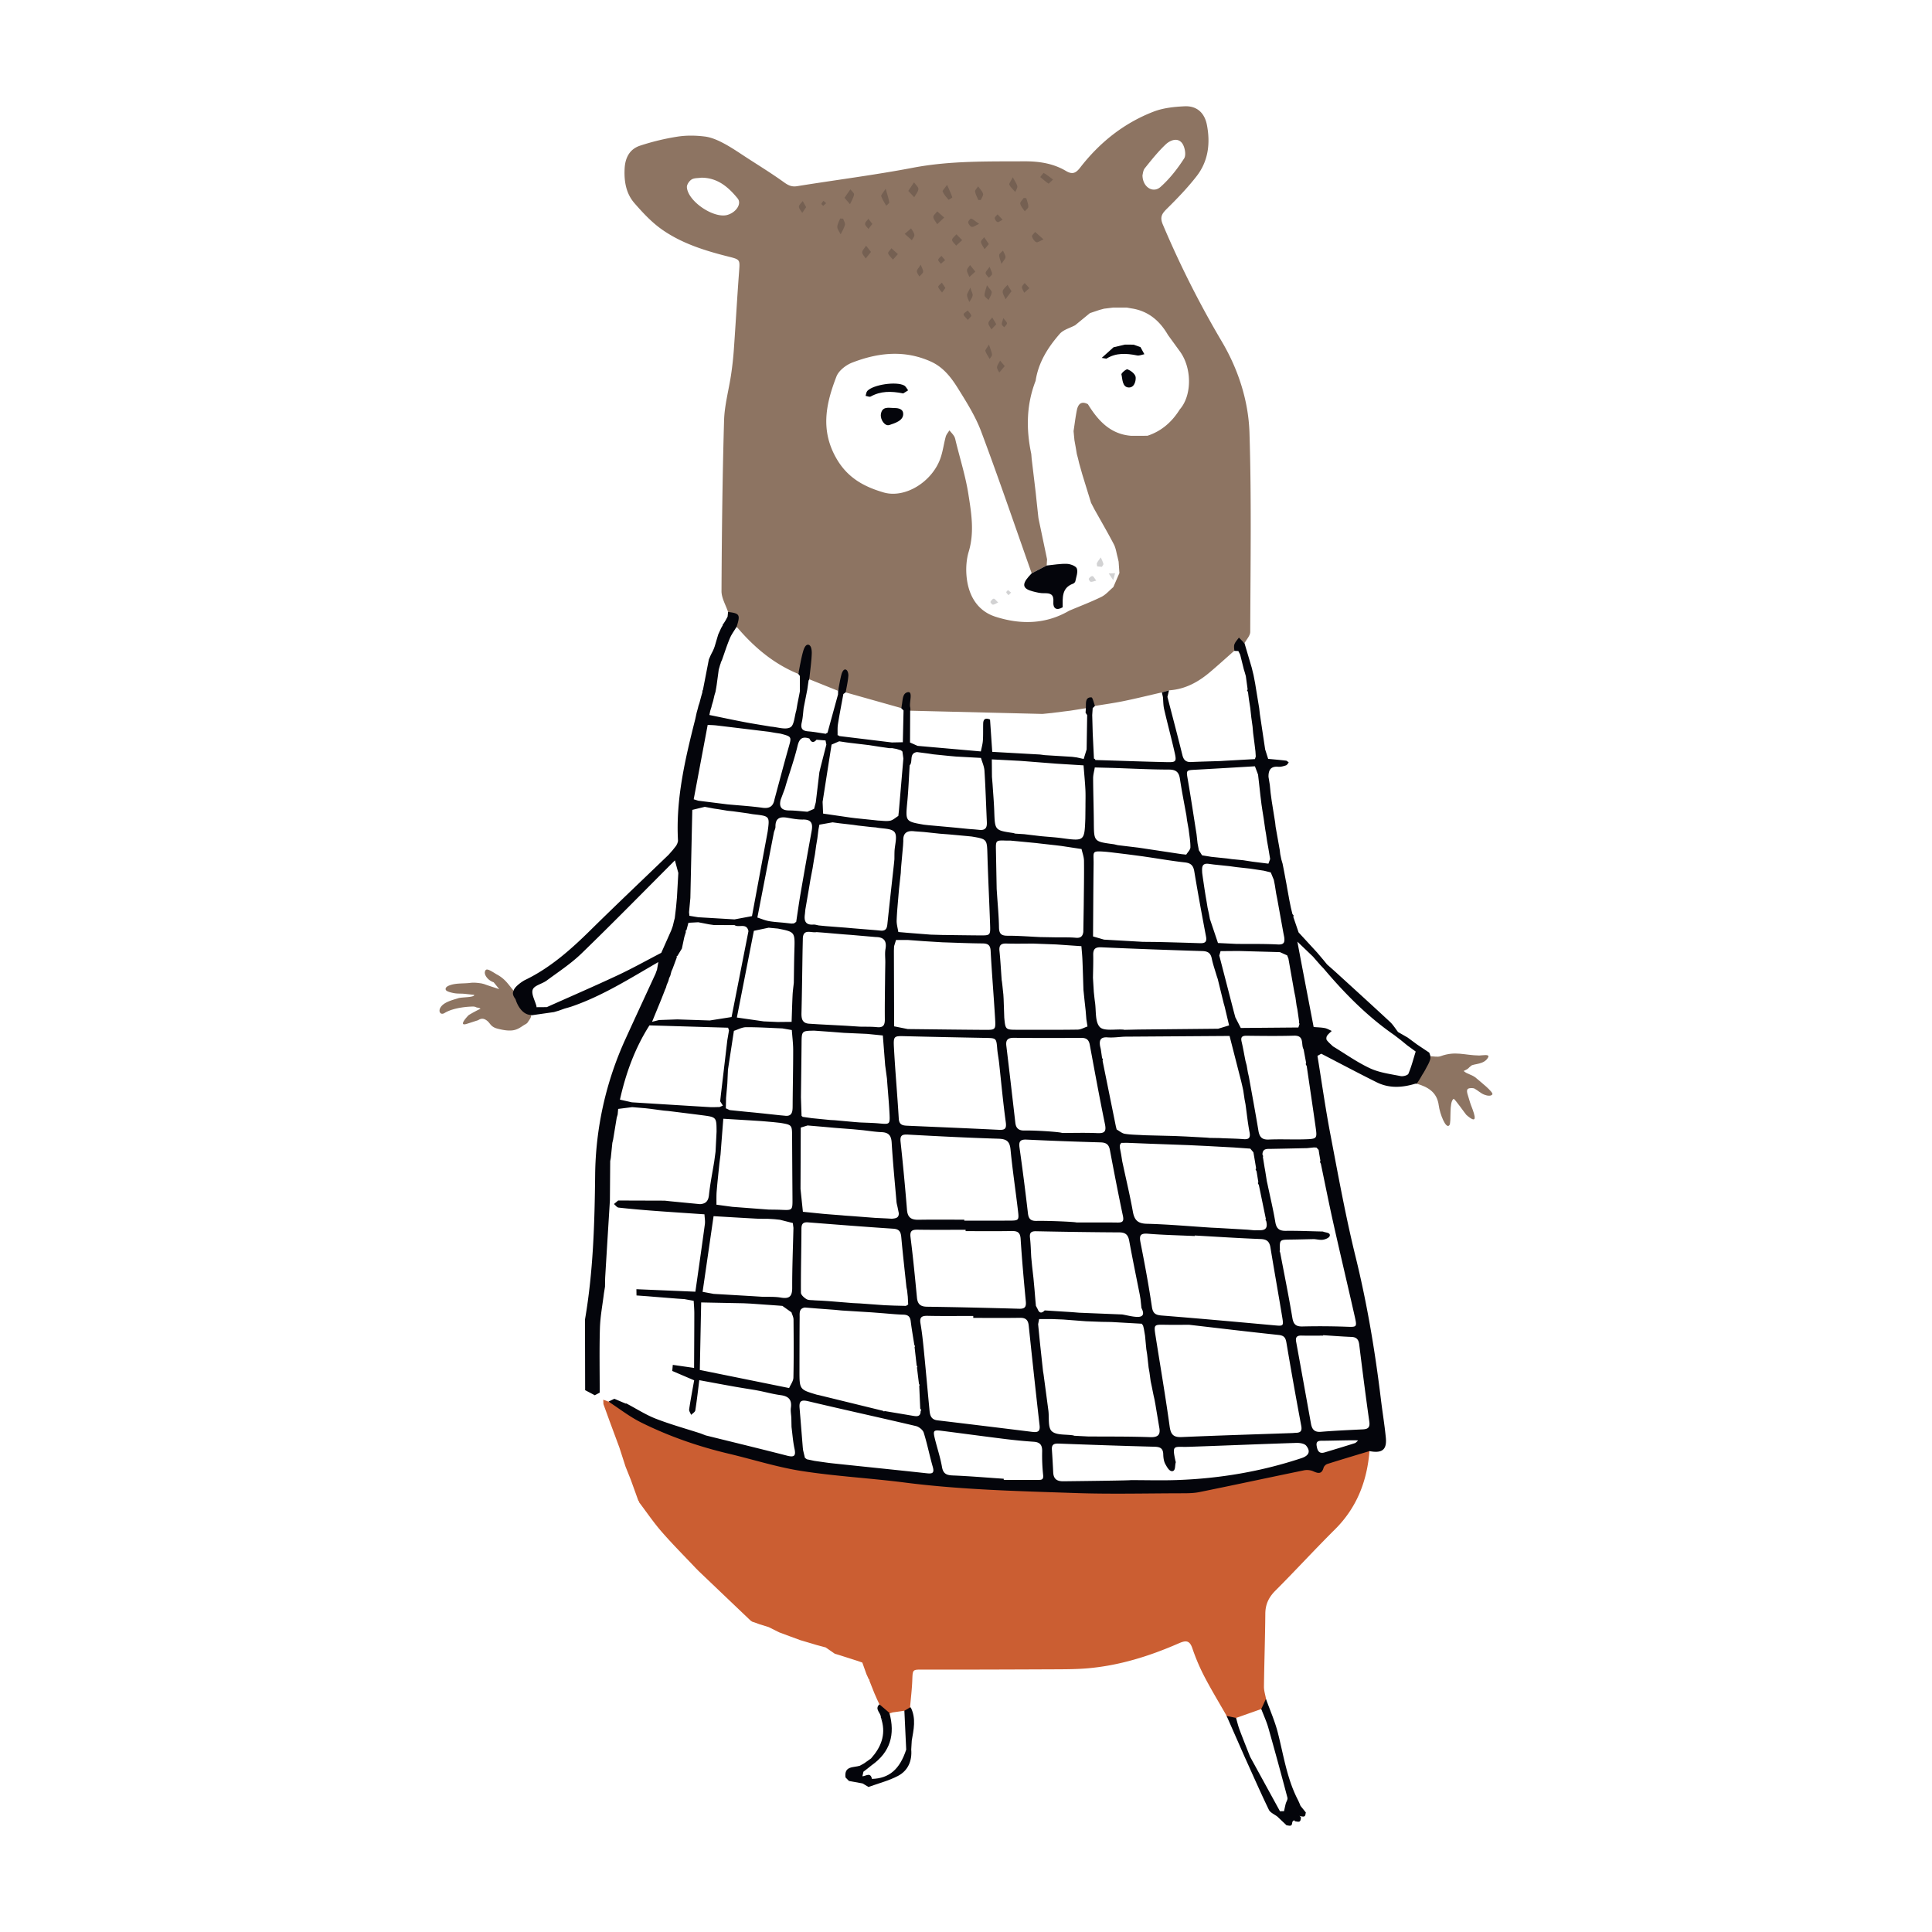 <svg data-bbox="45.499 11 109.001 178" viewBox="0 0 200 200" height="200" width="200" xmlns="http://www.w3.org/2000/svg" data-type="color">
    <g>
        <path d="M129.346 44.808c-.104-3.318-1.161-6.566-2.854-9.437a101.051 101.051 0 0 1-6.121-12.14c-.314-.746-.101-1.102.411-1.607 1.089-1.076 2.161-2.187 3.098-3.395 1.205-1.554 1.427-3.391 1.06-5.294-.241-1.25-1.04-1.989-2.305-1.932-1.082.048-2.219.169-3.218.554-3.077 1.188-5.592 3.198-7.609 5.806-.459.593-.825.711-1.465.331-1.325-.785-2.791-1.002-4.314-.994-3.853.019-7.696-.066-11.524.665-3.974.759-7.996 1.263-11.992 1.909-.571.092-.933-.1-1.379-.421-1.209-.871-2.481-1.656-3.733-2.466-.82-.53-1.624-1.092-2.483-1.549-.609-.324-1.282-.621-1.954-.705-.929-.116-1.903-.134-2.826.011a24.586 24.586 0 0 0-3.878.935c-1.071.354-1.543 1.232-1.6 2.389-.064 1.319.151 2.565 1.011 3.555.869.999 1.8 2 2.876 2.752 2.055 1.436 4.439 2.179 6.856 2.786 1.234.31 1.199.31 1.105 1.581-.199 2.671-.349 5.346-.538 8.018-.061.865-.156 1.73-.283 2.588-.236 1.6-.686 3.189-.732 4.791-.169 5.88-.235 11.763-.265 17.645-.004.721.442 1.445.679 2.168l.021.003.009.045c.021.223.18.487.313.683.154.318.353.614.596.884.013.015.03.023.047.028 1.75 2.043 3.764 3.737 6.284 4.766l.034-.176c.343.267.715.468 1.115.59l-.016.138 2.985 1.201a14.6 14.6 0 0 0 .038-.204l.757.314-.01.053 5.737 1.617.052-.145c.088.07.192.131.314.178l.273.104c.105.04.214.049.321.039 0 .034-.001.068.001.102l13.679.334.955-.096 1.407-.178.483-.058 1.631-.258.006-.078.936-.186.01.027c.991-.165 1.987-.3 2.97-.502 1.325-.272 2.638-.597 3.957-.899l.738-.215c1.633-.098 2.994-.83 4.215-1.859.861-.726 1.695-1.486 2.54-2.231 0-.064-.004-.129-.008-.195a1.49 1.49 0 0 0 .212-.143l.722-.586.137.139c.207-.392.593-.784.594-1.176.022-6.868.137-13.741-.078-20.604zM75.305 22.247c-1.401.409-4.101-1.401-4.198-2.867-.018-.264.246-.651.49-.801.274-.168.673-.132 1.018-.184 1.663.003 2.782.965 3.744 2.145.444.544-.141 1.44-1.054 1.707zm43.204-4.83c.686-.854 1.373-1.721 2.166-2.469.445-.42 1.208-.745 1.682-.144.298.377.454 1.239.227 1.594-.689 1.072-1.501 2.112-2.449 2.955-.778.692-1.861.013-1.864-1.216.041-.136.057-.495.238-.72zm3.622 24.964c-.805 1.293-1.884 2.248-3.347 2.73l-1.662.006c-2.174-.161-3.448-1.568-4.504-3.277-.69-.363-1.017.001-1.143.625-.145.716-.229 1.444-.34 2.167l.091.944.129.716.117.702.129.483.108.465.337 1.194.899 2.914.332.64c.681 1.218 1.385 2.423 2.03 3.66.208.399.262.879.386 1.322l.107.471.081 1.178-.631 1.458c-.41.344-.773.785-1.24 1.013-1.083.53-2.217.958-3.33 1.428-2.441 1.429-5.057 1.447-7.624.624-1.938-.621-2.85-2.292-3.007-4.286-.064-.811.001-1.681.234-2.456.604-2.011.271-4.006-.04-5.974-.288-1.822-.848-3.601-1.291-5.399-.047-.191-.078-.399-.176-.562-.134-.223-.326-.412-.494-.616-.129.215-.314.415-.378.648-.198.721-.29 1.475-.529 2.18-.842 2.485-3.677 4.253-5.914 3.595-2.015-.593-3.726-1.499-4.892-3.545-1.67-2.931-1.055-5.671.019-8.452.235-.609.982-1.19 1.626-1.439 2.673-1.035 5.393-1.341 8.131-.117 1.299.581 2.116 1.646 2.819 2.775.893 1.434 1.815 2.895 2.404 4.465 1.826 4.866 3.5 9.789 5.233 14.69l1.549-.806.043-.644a6463.63 6463.63 0 0 1-.893-4.264l-.053-.475-.153-1.422-.074-.715-.424-3.55a978.51 978.51 0 0 1-.039-.484c-.542-2.565-.515-5.097.451-7.572.286-1.902 1.276-3.462 2.499-4.861.377-.431 1.053-.599 1.591-.888l1.53-1.256.994-.332.472-.127.943-.116 1.413.002.472.083c1.737.261 2.93 1.274 3.787 2.753l1.187 1.636c1.305 1.719 1.321 4.61.035 6.068z" fill="#8D7462" data-color="1"/>
        <path d="M152.857 111.64c-.453-.415-.93-.406-1.339-.77.63-.296.386-.249.787-.553.279-.211 1.358-.099 1.752-.869.185-.361-.605-.186-.925-.182-1.557-.027-2.459-.49-3.998.069-.31.113-.696.013-1.047.012l-.26-.014c-.902.728-1.155 1.741-1.237 2.83 1.224.351 2.167.884 2.348 2.262.117.892.744 2.514 1.102 2.054.237-.303-.071-2.371.433-2.725.093-.065 1.242 1.59 1.326 1.663 1.146.996.978.253.485-.992-.117-.291-.254-.83-.354-1.126-.055-.161-.118-.456.02-.573.139-.117.549-.112.699-.03.343.188.638.483.996.621.242.093.667.204.841-.02.175-.225-1.421-1.467-1.629-1.657z" fill="#8D7462" data-color="1"/>
        <path d="M54.879 104.506c-.017-.076-.034-.153-.062-.225-.147-.376-.488-.743-.722-1.074-1.201-.45-1.28-1.619-2.697-2.35-.818-.509-1.105-.667-1.201-.257-.079.336.315.889.906 1.086.003.001.589.717.571.711-.461-.162-1.102-.353-1.559-.527l-.268-.068c-.401-.056-.759-.105-1.166-.054-.727.09-1.5 0-2.181.27-.254.101-.422.247-.358.438.068.202.649.312.834.349.38.075.772.037 1.155.079l.963.105c.015.29-1.339.217-1.679.355-.622.191-1.5.403-1.825.968-.24.416.025.805.433.553 1.024-.632 2.778-.663 2.778-.663.148-.015.34-.007.45.051.174.09.344.037.492.178-.193.069-.945.474-1.221.652-.041.026-1.161 1.185-.234.916.195-.057 1.003-.326 1.199-.383.294-.192.545-.22.866 0 .347.239.379.509.759.721.175.098.373.149.568.194.453.106.928.189 1.394.129.438-.056.757-.271 1.116-.511.139-.093.342-.167.434-.311.187-.295.431-.535.35-.9a66.775 66.775 0 0 0-.095-.432z" fill="#8D7462" data-color="1"/>
        <path d="M141.684 150.244a.75.75 0 0 0 .025-.184c.004-.114-.168-.166-.22-.06l-.015.032c-.17-.236-.458-.364-.823-.221a58.423 58.423 0 0 1-19.739 4.039.814.814 0 0 0-.442.139 130.514 130.514 0 0 0-8.371.064.796.796 0 0 0-.505-.189l-13.87-.489a499.038 499.038 0 0 1-18.52-2.391.727.727 0 0 0-.525-.423 134.358 134.358 0 0 1-7.708-2.102c-2.13-.652-4.81-1.145-6.357-2.88-.263-.295-.588-.319-.858-.193a1.459 1.459 0 0 0-.699-.243l-.073-.048-.535-.198.018.458.628 1.732 1.027 2.771.633 1.965.542 1.354.794 2.202.082.034-.038.067c.78 1.03 1.507 2.106 2.353 3.078 1.134 1.304 2.36 2.528 3.547 3.786l.282.286 5.388 5.137.167.111.278.09.464.171.954.296 1.111.553 1.016.377 1.171.43 1.189.351.46.14.958.256.945.652.473.142 1.88.6.496.173.429 1.204.256.56.079.029-.04.06.523 1.318.285.648.24.506.048.041v.015c-.036.32.034.651.34.818.093.051.182.07.269.069.214.046.465-.02.706-.108l1.196-.168c.04.028.09.043.137.06.135.047.318.14.441.015.116-.119.05-.365.039-.511v-.001c.08-.903.189-1.806.224-2.711.044-1.166.016-1.118 1.172-1.116 4.629.009 9.257-.01 13.886-.03 1.009-.004 2.022-.014 3.027-.098 3.323-.278 6.466-1.262 9.504-2.592.708-.31 1.115-.339 1.404.512a20.89 20.89 0 0 0 1.248 2.931c.706 1.356 1.501 2.666 2.26 3.994a.12.12 0 0 0 .031.084l.282.328c.018.036.035.073.055.108.062.111.146.245.271.292.283.107.325-.305.354-.534l.029.006 2.58-.91a.262.262 0 0 0 .235.043c.039.055.115.08.169.014l.003-.003a.116.116 0 0 0 .043-.03c.193-.21.18-.615.059-.882a.954.954 0 0 0-.015-.168.75.75 0 0 1 .019-.041c-.074-.423-.216-.847-.211-1.269.032-2.515.121-5.03.141-7.545.008-.975.359-1.7 1.047-2.388 2.08-2.081 4.067-4.255 6.155-6.328 2.264-2.248 3.33-4.989 3.58-8.112a5.16 5.16 0 0 0-.083.025z" fill="#CB5E32" data-color="2"/>
        <path d="M134.27 186.151c-1.066-2.147-1.405-4.494-1.988-6.778-.305-1.197-.815-2.342-1.232-3.511l-.484 1.056c.248.652.546 1.29.736 1.958a401.625 401.625 0 0 1 1.974 7.226c.047.178-.124.41-.179.62-.066.254-.116.512-.174.768l-.422.009-3.093-5.646c-.366-.934-.742-1.863-1.093-2.803-.147-.393-.241-.807-.359-1.211l-.977-.21 1.865 4.239c.828 1.829 1.634 3.668 2.506 5.475.148.306.579.475.88.707l.96.909c.158 0 .344.091.472 0 .11-.078.089-.255.134-.382l.155-.151.125.118c.158 0 .344.091.472 0 .11-.078.089-.255.134-.382l-.176-.219.071.068c.158 0 .344.091.472 0 .11-.078.089-.255.134-.382l-.558-.694a7.528 7.528 0 0 0-.355-.784z" fill="#04050B" data-color="3"/>
        <path d="M106.934 61.225c.376.096.769.195 1.152.185.652-.017 1.018.107.958.899-.052.678.32.93.963.558.006-.969-.129-1.999 1.074-2.444.099-.037.219-.152.238-.249.087-.443.291-.947.155-1.32-.095-.262-.666-.472-1.032-.485-.694-.025-1.394.107-2.091.174l-1.549.806c-.106.114-.216.226-.318.343-.724.83-.602 1.265.45 1.533z" fill="#04050B" data-color="3"/>
        <path d="M90.13 41.05c1.022-.57 2.093-.577 3.372-.323l.509-.32c-.136-.171-.237-.407-.413-.502-.822-.444-3.196-.09-3.81.561-.114.121-.124.34-.182.514.176.027.4.139.524.07z" fill="#04050B" data-color="3"/>
        <path d="M92.487 42.237c-.504-.011-1.172-.186-1.297.631-.087.569.419 1.296.886 1.128.473-.171 1.512-.428 1.418-1.23-.064-.547-.741-.523-1.007-.529z" fill="#04050B" data-color="3"/>
        <path d="M117.71 36.795c.233.047.502-.08.754-.127l-.399-.732-.722-.258-.901-.003-1.17.274-1.222 1.1.483.081c1.005-.63 2.076-.558 3.177-.335z" fill="#04050B" data-color="3"/>
        <path d="M116.721 38.232c-.133-.053-.667.411-.633.526.115.393.055 1.35.779 1.355.669.005.749-.926.682-1.141-.098-.314-.493-.606-.828-.74z" fill="#04050B" data-color="3"/>
        <path d="M148.089 109.347l-.135-.38-1.243-.83-.989-.73-.955-.548-.041-.024c-.277-.354-.513-.752-.838-1.054-1.808-1.681-3.636-3.34-5.459-5.005-.346-.316-.7-.624-1.05-.935l-.389-.477-.655-.772-1.905-2.071-.555-1.625c.017-.035.057-.082.046-.103-.032-.063-.085-.116-.129-.173l-.161-.664-.153-.751-.079-.438-.137-.749-.079-.458-.092-.489-.169-.907-.148-.752-.129-.44-.113-.545-.05-.425-.43-2.414-.046-.431-.357-2.229-.116-.852-.081-.819-.137-.838c-.008-.683.217-1.115 1.01-1.044.262.023.543-.059.8-.143.116-.038.193-.197.287-.301-.093-.065-.181-.176-.28-.188-.616-.074-1.235-.126-1.853-.185l-.31-.978-.547-3.65-.071-.623-.334-2.034-.084-.519-.167-.871-.191-.78-.743-2.512-.58-.587c-.159.228-.366.437-.462.689-.077.201-.018.454-.02.683l.425.022.188.375.375 1.506.113.369.097.346.189 1.387c-.023.026-.071.062-.065.077.024.061.064.116.099.174l.091.727.147.946.104.953.131.944.06.689.131 1.005.108.889.034.526-.085.271-3.092.172-.47.03c-1.016.033-2.032.057-3.048.101-.516.023-.772-.193-.898-.705-.498-2.016-1.031-4.024-1.552-6.035l.164-.68-.738.215.108.48c.039.418.03.846.124 1.251.345 1.492.743 2.971 1.083 4.464.22.966.164 1.043-.801 1.022-2.467-.053-4.933-.144-7.4-.219a.172.172 0 0 0-.146-.143l-.363-.967.363.967-.128-2.624-.052-1.887.049-.72.235-.225c-.122-.311-.232-.88-.369-.887-.57-.029-.573.463-.568.896.001.076-.009.152-.015.227l.014-.012-.035.476.167.252-.057 3.553-.304.985-.716-.16-.479-.063-2.828-.174-.499-.064-4.944-.277-.228-3.346c-.413-.174-.695-.1-.71.407-.017.59.009 1.182-.031 1.77-.026.378-.137.751-.21 1.126l-6.552-.577-.782-.348.017-3.32.023.029c-.005-.116.01-.237-.019-.346-.136-.51.376-1.819-.36-1.539-.531.202-.388 1.072-.582 1.608l.252.252-.074 3.289-1.13.023-5.445-.662a.262.262 0 0 0-.181-.085c.01-.385-.021-.776.039-1.153.166-1.042.371-2.078.561-3.117l.241-.165c.098-.575.233-1.147.274-1.726.015-.207-.067-.616-.306-.645-.212-.025-.351.306-.402.493-.151.562-.239 1.142-.352 1.715l-.008.374-1.09 3.972a.33.33 0 0 0-.173.102c-.614-.088-1.227-.205-1.844-.255-.632-.051-.784-.341-.645-.932.114-.485.134-.993.196-1.49l.373-1.895.137-.959a.128.128 0 0 0 .069-.117c.093-.89.226-1.778.258-2.669.011-.296-.039-.862-.363-.903-.306-.039-.469.465-.546.741-.208.747-.328 1.518-.483 2.28l.158.206.008 1.576-.076.405-.18.903-.12.695c-.191.608-.214 1.53-.615 1.746-.509.275-1.325-.023-2.009-.074-.916-.155-1.835-.296-2.748-.47-1.211-.231-2.417-.489-3.625-.735l.084-.403.098-.328a.591.591 0 0 0 .053-.211l.153-.505.146-.627.099-.32.078-.439.041-.256.219-1.619.152-.526a.569.569 0 0 0 .064-.202l.127-.284c.265-.74.5-1.492.805-2.215.178-.424.465-.802.703-1.2.401-1.245.315-1.393-.888-1.527l-.046.477-.13.247-.117.207-.167.265a.207.207 0 0 0-.09.18l-.168.291-.301.663-.365 1.232-.082.227-.11.251-.122.231-.119.244-.169.391-.613 3.157a.282.282 0 0 0-.052.223l-.14.489-.162.614-.112.336-.054.226-.134.482-.14.649c-1.048 4.143-2.034 8.295-1.787 12.623l-.063.234-.121.248-.357.453-.435.494c-2.692 2.593-5.408 5.162-8.069 7.786-2.055 2.027-4.189 3.927-6.818 5.19-.185.089-1.06.653-1.161 1.099-.158.3-.007.599.2.869.242.808.827 1.66 1.644 1.633l.002.039 2.339-.334.473-.139.614-.218c.26-.077.523-.143.778-.232 3.196-1.104 6.032-2.915 8.937-4.588l-.134.771-.159.441c-1.037 2.25-2.081 4.496-3.108 6.751a34.71 34.71 0 0 0-3.141 14.095c-.055 5.015-.2 10.003-1.052 14.953l.016 7.306.999.526.51-.271c.001-2.227-.046-4.456.022-6.682.036-1.199.269-2.392.413-3.588l.114-.707c.007-.351.002-.703.023-1.053.158-2.628.321-5.255.483-7.883l.03-4.051.063-.333.158-1.557.08-.332.373-2.27.099-.338.052-.576 1.452-.183 1.377.115.467.053 1.422.19.467.04c1.164.146 2.328.287 3.491.438 1.505.196 1.505.199 1.511 1.705l-.106 2.073-.136 1.009c-.188 1.159-.423 2.313-.547 3.479-.067.63-.337.9-.923.94l1.699.055c.006-.465-.014-.932.024-1.395.078-.963.187-1.924.283-2.885l.117-.915.086-1.13.2-2.571c1.224.074 2.449.146 3.672.225.5.032 1 .082 1.5.124l.713.076c1.234.209 1.23.209 1.237 1.438.01 2.125.024 4.25.039 6.374.009 1.247.011 1.243-1.174 1.191-.43-.019-.862-.018-1.292-.026l-.491-.036-2.581-.196-.675-.05-1.656-.224-1.699-.055-3.089-.299-.574-.063-4.816-.015-.435.365c.159.128.307.349.478.368 1.205.134 2.414.239 3.623.33 1.756.132 3.513.245 5.27.366.016.344.085.695.04 1.031-.314 2.329-.651 4.654-.981 6.98l-6.106-.259.011.647 1.166.084.726.061 2.343.186.728.049.957.176c.023.43.064.86.064 1.289-.001 1.886-.015 3.772-.024 5.657l-2.203-.316-.056.629 2.268.971c-.178 1-.37 1.999-.519 3.003-.026.178.133.383.207.576.149-.155.402-.294.43-.469.166-1.037.281-2.082.412-3.125 1.189.219 2.377.443 3.568.655.733.131 1.47.244 2.205.365l.487.091c.719.15 1.432.342 2.158.438.799.105 1.184.45 1.065 1.299-.048.339.027.695.046 1.044l.02.954c.096.74.146 1.49.302 2.217.149.696.054.96-.731.759-2.814-.723-5.639-1.407-8.459-2.106l-.522-.202-.026-.008c-1.54-.498-3.106-.931-4.612-1.517-1.032-.401-1.982-1.016-2.968-1.535l-.07-.042-.081.008-.314-.128-.859-.367-.61.292c1.121.726 2.185 1.566 3.373 2.157 2.895 1.44 5.941 2.494 9.091 3.24 2.521.597 5.009 1.397 7.559 1.792 3.523.547 7.1.737 10.639 1.19 5.861.751 11.756.885 17.646 1.087 3.618.124 7.243.034 10.865.026.667-.002 1.349.007 1.997-.124 3.616-.732 7.222-1.513 10.836-2.254.302-.062.675-.026.954.101.514.233.879.307 1.068-.368.044-.158.231-.34.39-.39 1.449-.459 2.906-.891 4.36-1.331 1.307.251 1.816-.138 1.694-1.389-.13-1.333-.351-2.656-.512-3.986-.603-4.971-1.426-9.895-2.626-14.767-1.025-4.163-1.788-8.393-2.594-12.608-.518-2.709-.902-5.443-1.346-8.166l.394-.222c1.911.988 3.81 1.999 5.736 2.957 1.293.644 2.638.557 3.979.154.02.003.04-.001.059-.013.05.021.108.008.145-.045.193-.279.368-.566.529-.86.149-.23.289-.467.414-.713.121-.238.539-.894.413-1.219.01.004.024.005.038.006zm-14.843-10.448l.131.331.611 3.465.113.537.123.883.076.354.188 1.305c-.008.027-.028.057-.023.08.012.05.038.096.059.143l-.116.368c-.09.058-.18.14-.271.208.09-.068.18-.151.271-.208l-5.962.051-.563-1.099-.134-.49-1.528-5.908.132-.458 1.872-.015 4.273.119.748.334zm2.025 11.46c.307 2.097.621 4.193.918 6.291.173 1.219.161 1.251-1.095 1.291-1.252.039-2.507-.03-3.758.025-.715.031-.959-.28-1.066-.925-.306-1.857-.653-3.707-.984-5.559l-.111-.494-.118-.692-.13-.49c-.129-.65-.238-1.305-.392-1.95-.11-.462.004-.641.502-.635 1.64.019 3.282.04 4.921-.008 1.121-.033.695.919.989 1.411l.132.708.135.718.05.1-.05-.1c-.016.036-.054.078-.045.106.024.07.067.135.102.203zm-4.199 16.022c.296 1.174-.559.942-1.191.982l-.726-.066-3.053-.177-.712-.033c-2.227-.143-4.452-.345-6.68-.402-.953-.025-1.285-.404-1.439-1.272-.282-1.582-.658-3.147-.994-4.72l-.099-.449-.117-.732-.128-.671-.004-.315.141-.214.593-.009 2.376.095 4.001.146 1.904.091 2.819.152 1.669.12.322.384.093.538.188 1.13c.014.032.031.063.045.095l-.046-.095c-.02.033-.062.074-.054.098.022.068.065.13.1.194l.183 1.127c.031.064.069.126.088.193-.02-.067-.058-.129-.088-.193-.018.034-.057.076-.048.101.023.069.066.13.102.195l.729 3.534c-.019.018-.058.046-.054.053.021.041.052.079.08.12zm.843 10.816c-3.874-.352-7.747-.705-11.625-1.012-.656-.052-.941-.194-1.048-.917-.328-2.22-.739-4.429-1.175-6.631-.146-.736-.029-.987.777-.921 1.606.13 3.219.163 4.83.237l.003-.053c2.276.127 4.551.277 6.829.365.637.025.909.262 1.009.873.394 2.412.827 4.818 1.224 7.23.152.92.113.915-.824.829zm1.254 1.792c.486 2.874.995 5.745 1.535 8.609.105.557-.086.719-.574.728-.118.002-.235.021-.353.025-3.812.134-7.625.247-11.436.414-.851.037-1.139-.24-1.258-1.096-.432-3.124-.966-6.234-1.456-9.351-.19-1.206-.183-1.2 1.002-1.178.747.014 1.493.003 2.486.003 2.931.338 6.093.718 9.26 1.053.551.058.708.285.794.793zM91.647 99.616l-.019 1.181c-.013 1.578-.046 3.156-.03 4.733.006.608-.182.866-.817.8-.585-.06-1.178-.037-1.767-.051l-1.45-.095-2.801-.148-.98-.061c-.736-.039-.83-.508-.814-1.127.055-2.141.077-4.283.112-6.425l.027-1.183c-.009-1.178.881-.632 1.425-.748l.709.053 2.126.182.708.052 1.894.164.702.06c.829.009 1.139.4.993 1.235-.078.448-.017.919-.018 1.378zm-.508-3.281l-.471-.045-2.364-.192-.71-.064-2.126-.164-.708-.069c-.189-.032-.381-.103-.566-.089-.825.063-.972-.403-.871-1.08l.046-.476.406-2.373.119-.722.133-.696.094-.489.149-.932.092-.49.129-.935.121-.724.117-.935.094-.489 1.367-.243.724.099 1.397.16.493.072 1.399.158.478.039c.666.143 1.609.074 1.922.487.32.421.021 1.315-.003 2.001-.009.269-.008.539-.011.809l-.047.476c-.22 1.997-.444 3.993-.655 5.99-.054.483-.032.992-.748.916zm12.095 12.257c.033.391.105.779.159 1.169l.035.28c.222 2.038.409 4.081.688 6.111.091.661-.054.838-.692.807-3.142-.155-6.285-.284-9.428-.421-.493-.021-.916-.044-.956-.738-.143-2.439-.366-4.873-.497-7.313-.068-1.261-.01-1.249 1.187-1.219 2.752.069 5.504.125 8.256.176 1.159.021 1.153.01 1.248 1.148zm.913-21.574c.155.005.31.002.465.002l.742.069 1.855.178.507.059 1.618.182.508.061 1.146.174.974.148c.089.406.248.811.253 1.217.019 1.527-.013 3.055-.026 4.582l-.045 2.785c-.065.446-.271.648-.768.603-.679-.061-1.365-.033-2.049-.043l-1.648-.029c-1.124-.051-2.248-.142-3.372-.138-.65.002-.882-.201-.892-.867-.017-1.166-.133-2.331-.207-3.496l-.033-.477-.075-3.966c-.021-1.078-.02-1.078 1.047-1.044zm-11.343 37.387c.017.194.076.384.115.575l.124.612c.015.513-.359.535-.72.572l-.478-.029-1.289-.063-.35-.027-1.428-.11a76.566 76.566 0 0 0-.477-.038l-.819-.057-.347-.032-1.428-.111-.478-.04-2.113-.214-.247-2.367.026-6.35.708-.218 1.638.14 1.196.108 1.872.144.963.092c.661.072 1.32.181 1.982.208.73.029 1.008.342 1.052 1.088.123 2.041.323 4.078.498 6.117zm-9.839 2.791c.002-.529.194-.696.7-.656 2.938.231 5.876.463 8.816.656.628.041.772.341.821.891.155 1.725.353 3.445.534 5.168l.069.335.035.339.033.294.042.821-.229.142-1.223-.03-1.007-.041-2.538-.185-.716-.034-2.59-.209-.72-.045-.39-.017-.308-.016c-.272-.034-.587.005-.805-.123-.247-.145-.575-.438-.577-.669-.014-2.207.046-4.414.053-6.621zm10.926-1.959a265.277 265.277 0 0 0-.666-7.06c-.074-.705.235-.753.818-.721 3.099.17 6.2.329 9.302.423.825.025 1.18.244 1.264 1.115.203 2.116.523 4.221.771 6.333.12 1.018.094 1.028-.959 1.032-1.533.006-3.065.002-4.598.002v-.1c-1.572 0-3.144-.019-4.715.008-.744.014-1.152-.197-1.217-1.032zm1.121 2.061c1.649.026 3.299.009 4.949.009v.14c1.571 0 3.143.019 4.714-.01.598-.011.934.085.98.803.137 2.162.33 4.321.537 6.478.055.572-.096.78-.684.763-3.18-.089-6.361-.167-9.542-.21-.699-.009-.981-.283-1.045-.956-.198-2.078-.4-4.156-.662-6.226-.088-.686.163-.801.753-.791zm19.073-17.783l-.129-.898-.078-.336c-.1-.614.061-.946.782-.891.574.044 1.159-.044 1.739-.074l10.886-.074 1.175 4.589c.048.186.089.374.134.561l.108.494.137.927.095.496c.135.962.233 1.931.417 2.884.115.598-.059.779-.639.731-.695-.057-1.395-.064-2.092-.093a39.626 39.626 0 0 1-.344-.019l-1.039-.017-.317-.029-2.125-.115-1.185-.052-2.966-.075-.342-.015c-.622-.04-1.251-.037-1.863-.138-.297-.049-.563-.292-.843-.447l-.079-.306-1.383-6.83c.016-.031.052-.069.044-.093-.02-.064-.06-.121-.093-.18zm.809 9.522c.431 2.284.871 4.566 1.352 6.84.121.574-.06.689-.573.682-1.415-.019-2.83-.007-4.244-.007 0-.057-2.752-.19-4.127-.163-.588.012-.823-.198-.891-.8a277.001 277.001 0 0 0-.873-6.8c-.087-.623.077-.848.73-.817 2.552.121 5.106.215 7.66.287.565.015.858.203.966.778zm-18.856 17.179c1.57.035 3.142.012 4.713.012v.201c1.611 0 3.222.017 4.832-.009.59-.01.847.215.909.802.361 3.449.732 6.896 1.126 10.341.075.658-.231.73-.747.666a2157.96 2157.96 0 0 0-9.825-1.196c-.762-.09-.787-.654-.84-1.208-.192-1.998-.367-3.998-.565-5.996-.093-.941-.189-1.884-.351-2.814-.118-.674.135-.812.748-.799zm11.2-1.034l-.047-.492-.098-1.197-.111-1.198-.134-1.174-.094-.975c-.04-.667-.052-1.338-.129-2.001-.061-.525.105-.697.637-.686 2.869.059 5.738.102 8.607.117.633.003.911.244 1.024.858.341 1.857.723 3.706 1.089 5.558l.082.477.099.933c.269.516.28.948-.452.923-.515-.018-1.026-.164-1.538-.252l-4.48-.182-.717-.059-2.826-.178c-.322.329-.57.292-.738-.149a25.482 25.482 0 0 1-.174-.323zm24.311-44.87l.317.771.106.543.138.88.106.528.633 3.508.095.486c.059.49.005.779-.65.744-1.43-.076-2.865-.046-4.298-.059l-1.912-.093-.837-2.49-.091-.494-.151-.69-.079-.496-.119-.691-.116-.731-.172-1.162-.068-.496c-.02-.507-.102-1.06.706-.941l.495.066 1.631.171.73.1 1.393.153.498.074.925.142c.24.057.48.117.72.177zm-7.76-10.631c2.041-.109 4.08-.236 6.12-.355l.325.862.11.963.129 1.171.116.946.106.709.118.736.168 1.172.08.465.103.706.13.722.191 1.148-.178.481-1.661-.207-.959-.149-1.162-.113-.496-.068-1.63-.169-.961-.157-.332-.527-.137-.727-.104-.932c-.296-1.863-.574-3.73-.894-5.589-.181-1.053-.211-1.033.818-1.088zm-10.456-.233l1.912.05c1.913.063 3.826.166 5.74.168.741.001 1.055.245 1.162.964.19 1.275.445 2.54.673 3.81l.059.465.171.96c.069.617.188 1.234.181 1.85-.003.254-.279.504-.431.756l-.495-.051-4.002-.604-.471-.069-1.651-.199-.479-.058c-.152-.034-.302-.079-.455-.1-2.007-.271-1.997-.27-2.013-2.249-.012-1.523-.067-3.046-.074-4.57-.001-.375.113-.749.173-1.123zm-.123 9.978c.017-1.307-.276-1.368 1.327-1.245l.466.05 1.657.202.473.061 1.183.157.501.075c1.282.189 2.561.41 3.849.553.616.069.867.322.968.934.373 2.258.79 4.509 1.216 6.758.111.588-.171.683-.641.667a459.1 459.1 0 0 0-3.895-.113c-.669-.017-1.338-.018-2.007-.026l-1.452-.083-2.565-.146-1.139-.33c.019-2.505.026-5.01.059-7.514zm-.04 9.439c-.012-.597.186-.829.829-.8 3.487.157 6.976.282 10.465.39.562.017.859.196.976.767.126.613.339 1.208.515 1.811l.106.317.62 2.529.09.311.465 1.959-1.131.346-8.252.082-1.455.032c-.038-.008-.076-.021-.115-.023-.841-.064-2.014.183-2.436-.271-.502-.542-.363-1.685-.494-2.569-.051-.348-.081-.698-.121-1.048l-.089-1.474c.013-.786.043-1.573.027-2.359zm-.358 9.283c.51 2.747 1.011 5.496 1.575 8.232.165.8-.082.952-.812.92-1.214-.052-2.433-.014-3.649-.014 0-.087-2.59-.281-3.884-.254-.589.012-.869-.239-.934-.803-.307-2.66-.612-5.32-.933-7.978-.077-.642.197-.821.799-.815 2.316.023 4.633.021 6.95.004.524-.004.791.185.888.708zm-.351-2.632l.117.745c-.341.113-.681.32-1.023.325-2.071.031-4.143.016-6.214.015-1.258 0-1.258-.001-1.379-1.25l-.019-.565-.048-1.381-.028-.474c-.047-.389-.138-1.39-.171-1.455-.074-1.014-.128-2.031-.23-3.042-.057-.569.142-.776.708-.759.934.029 1.869.006 2.804.006l2.376.089 2.593.179c.036.463.086.926.105 1.39.044 1.045.073 2.09.107 3.135l.12 1.162.108.98.074.9zm-6.91-26.755l.482.035 2.589.203.75.058 2.796.173c.066.832.148 1.663.192 2.497.03.578.007 1.159.008 1.738l-.014 1.262c-.09 2.359-.089 2.353-2.473 2.034-.65-.087-1.306-.125-1.959-.186l-.218-.021-1.679-.2-.929-.058c-.075-.022-.149-.054-.226-.065-1.887-.28-1.876-.28-1.944-2.247-.033-.94-.115-1.878-.176-2.817l-.062-.746-.015-1.81c.96.049 1.919.099 2.878.15zm-2.536 26.726c.065 1.109.031 1.13-1.051 1.123-2.664-.017-5.328-.053-7.991-.082l-1.412-.282-.024-7.821.018-.472.2-.644h1.26l1.623.121 1.92.117c1.368.042 2.736.105 4.105.116.558.004.852.117.887.767.127 2.355.326 4.704.465 7.057zm-9.09-22.496c.118-1.25.165-2.507.244-3.761.372-.392-.099-1.252.758-1.375l1.182.154.509.079 1.616.164.712.064 2.604.143c.126.442.334.879.362 1.328.112 1.751.164 3.505.245 5.258.022.47-.022.873-.631.876l-.702-.067-.399-.028-.283-.025-1.213-.122-.719-.066-2.112-.191-.474-.053c-1.911-.336-1.891-.334-1.699-2.378zm.771 3.068l.943.069 1.654.176.958.074 1.874.172.474.048c1.6.271 1.572.272 1.62 1.947.069 2.398.193 4.794.275 7.191.038 1.099.019 1.105-1.094 1.097-1.293-.009-2.587-.03-3.88-.046l-1.184-.034-2.362-.186-.979-.085c-.062-.402-.187-.806-.173-1.206.032-.926.131-1.85.203-2.774l.045-.51.179-1.625.022-.474.213-2.37.026-.475c-.044-.859.431-1.093 1.186-.989zm-8.613-8.978l.791-.341.728.111.487.063 1.405.165.48.058 1.173.182.923.132.276-.003.456.081.514.16c.007.06.04.09.1.092l.101.739-.467 5.454-.055.492c-.283.172-.548.434-.852.494-.397.079-.825-.003-1.24-.015l-.488-.053-1.872-.194-.491-.061-2.845-.414-.052-1.211.928-5.931zm-3.514.116c.184-.773.523-.977 1.223-.741.185.409.426.475.736.121l.932.075.085.433-.604 2.358-.119.5-.369 3.106-.179.684-.694.298c-.627-.047-1.254-.13-1.881-.133-.779-.004-1.074-.339-.887-1.098l.442-1.185.14-.488c.4-1.309.859-2.602 1.175-3.93zm-9.309-2.156c.308.019.617.022.923.058 1.811.215 3.622.437 5.433.656l.667.115.509.076c1.189.314 1.165.307.836 1.464-.503 1.773-.969 3.557-1.45 5.336-.126.699-.491.977-1.236.875-1.201-.166-2.415-.24-3.623-.352l-3.04-.381-.466-.147 1.447-7.7zm-1.793 17.914l.2-9.117 1.293-.313.943.178.476.069.937.156.574.059 1.083.149.471.067c.19.032.378.072.569.093 1.675.189 1.675.188 1.456 1.793l-1.624 8.748-1.808.338-3.764-.223-.907-.15-.036-.374.137-1.473zm-7.489 7.99c-2.438 1.143-4.911 2.212-7.37 3.312l-1.067.008c-.003-.039 0-.08-.01-.117-.15-.581-.554-1.259-.379-1.713.165-.429.97-.58 1.439-.927 1.225-.907 2.519-1.751 3.608-2.806 3.268-3.165 6.451-6.418 9.667-9.636l.354 1.301-.142 2.529-.093 1.026-.134 1.13-.08.292-.115.494-.162.459-1.039 2.34c-1.492.772-2.958 1.596-4.477 2.308zm4.413 2.663l.078-.191.388-.991.085-.191.073-.265.174-.414.079-.297.125-.269.115-.443.121-.267.44-1.187-.033-.092.093-.052.461-.759.249-1.18.16-.518c-.006-.052-.018-.105-.013-.157.001-.016.049-.027.076-.041l.203-.768 1.017-.055 1.141.22.497.069 2.115.005c.438.311 1.259-.27 1.446.625l-1.75 8.894-2.255.355-3.362-.112-1.886.066-.726.183.889-2.168zm6.439 10.839l-.018.017-.33.137c-.344.003-.69.027-1.033.006-2.679-.16-5.358-.329-8.037-.495l-1.235-.277c.608-2.727 1.546-5.322 3.055-7.688l8.139.242.094.277-.172 1.011.341-.979-.341.979-.67 5.683-.07.649.277.438zm6.392 1.049l-.483-.044-1.646-.178-.961-.099-.927-.088-1.671-.171-.394-.184.023-1.075.131-1.486.063-1.427.617-4.032c.419-.132.837-.374 1.256-.376 1.252-.009 2.506.076 3.758.125l.981.169c.05.695.141 1.39.141 2.085 0 1.954-.044 3.908-.057 5.862-.004.573-.099 1.024-.831.919zm-7.352 10.401c1.464.086 2.928.175 4.392.254.424.023.849.016 1.273.022l.336.019.303.019.566.06 1.333.337.064.504c-.049 2.068-.135 4.137-.128 6.205.003.908-.313 1.156-1.175 1.009-.646-.11-1.318-.064-1.979-.088l-.95-.06-3.298-.193-.728-.042-1.145-.213 1.136-7.833zm8.264 16.714c-.008.363-.289.72-.444 1.08l-9.244-1.874.14-6.989 4.385.086.715.034 2.829.2.478.038.941.667c.074.248.21.496.212.745.017 2.005.032 4.01-.012 6.013zm.102-44.257c-.035 1.13-.041 2.261-.061 3.392-.043.417-.106.833-.126 1.252-.045.927-.069 1.856-.101 2.784l-1.436.015-1.453-.064-2.778-.4 1.76-8.975 1.532-.322.962.091c1.767.351 1.759.351 1.701 2.227zm-.05-2.762l-.26.015-.725-.08c-.54-.056-1.086-.079-1.618-.177-.402-.074-.787-.242-1.18-.368l1.719-8.848c.055-.186.159-.372.155-.557-.017-.884.464-1.056 1.215-.928.539.092 1.087.201 1.63.191.901-.016 1.037.438.899 1.192-.396 2.16-.778 4.324-1.151 6.489-.166.966-.299 1.939-.447 2.908l-.237.163zm.792 19.949l-.065-1.954c.022-1.844.049-3.689.065-5.533.012-1.34.006-1.34 1.318-1.361l1.685.12 1.387.108 2.394.107 1.63.163.241 3.086.186 1.381.021.298c.082 1.09.183 2.18.24 3.271.061 1.184.044 1.171-1.078 1.068-.658-.061-1.321-.068-1.982-.1l-.51-.038-2.089-.191-.48-.025-1.886-.187-.987-.141c-.007-.055-.037-.079-.09-.072zm.342 19.812l1.245.101 1.858.139.71.069 3.066.19.98.075c.778.058 1.556.144 2.335.165.482.013.704.196.763.677.1.815.245 1.625.371 2.438.025.052.056.102.071.157.006.021-.027.052-.042.078l.215 1.902c.024.048.055.094.07.145.006.019-.025.048-.039.073l.207 1.678c.024.048.055.094.069.145.005.019-.026.048-.04.073l.104 2.355c.037.057.08.111.106.172.007.016-.042.054-.065.083.001.608-.389.565-.806.494-.965-.165-1.931-.325-2.897-.487l-.101.035-.087-.063-6.665-1.631-.198-.041c-1.788-.534-1.79-.534-1.788-2.506.002-1.84.004-3.679.018-5.519.002-.415-.074-.902.54-.997zm12.605 17.158c-3.245-.354-6.493-.683-9.739-1.027-.547-.058-1.091-.146-1.637-.22l-.245-.037-.772-.162-.206-.149-.189-.791-.031-.261c-.111-1.373-.218-2.747-.334-4.12-.06-.707.171-.861.891-.69 3.711.883 7.439 1.694 11.152 2.57.314.074.717.392.809.682.367 1.164.6 2.37.938 3.545.193.68-.085.72-.637.66zm11.519.688c-1.178-.003-2.357-.001-3.535-.001l-.001-.119c-1.765-.119-3.528-.271-5.295-.342-.657-.026-.981-.196-1.102-.897-.167-.968-.488-1.907-.723-2.864-.222-.908-.169-.968.738-.853 2.183.277 4.364.575 6.549.845.974.12 1.953.217 2.932.281.641.042.889.323.877.972a18.97 18.97 0 0 0 .102 2.477c.056.513-.203.502-.542.501zm1.084-7.184c-.164-1.25-.332-2.5-.499-3.749l-.055-.33-.271-2.502-.051-.475-.185-1.881.105-.53h1.296l1.178.046 2.368.182 1.65.062.653.01.35.007 3.128.177.136.194.079.309.124.733.133 1.404.084.525.153 1.371.09.512.122.904.111.523.184.915.096.422.096.514.394 2.357c.162.775-.068 1.09-.935 1.058-2.14-.078-4.285-.054-6.427-.071l-1.432-.073c-.037-.014-.073-.034-.111-.04-.761-.121-1.752.003-2.216-.434-.417-.392-.251-1.403-.348-2.14zm26.2 4.932c-4.171 1.384-8.462 2.109-12.845 2.265-1.609.057-3.223.009-4.834.009 0 .037-4.64.093-6.96.12-.679.008-1.029-.236-1.061-.927-.036-.786-.082-1.571-.136-2.356-.038-.554.25-.636.729-.618 3.3.125 6.6.239 9.901.325.576.015.883.163.898.79.009.348.06.736.227 1.028.163.285.421.79.755.703.308-.08.213-.602.315-.905.011-.032-.017-.076-.025-.114-.403-1.803-.143-1.443 1.315-1.492 3.732-.126 7.464-.287 11.197-.406.344-.011.83.062 1.015.289.479.59.281 1.033-.491 1.289zm5.518-1.55c-1.038.33-2.082.645-3.126.957-.614.184-.753-.252-.822-.694-.087-.556.338-.511.686-.513 1.05-.006 3.462-.088 3.608-.026-.115.094-.215.234-.346.276zm.462-10.201c.328 2.658.666 5.315 1.043 7.966.086.603-.131.779-.664.805-1.451.073-2.904.133-4.352.254-.675.056-.92-.269-1.024-.847-.509-2.827-1.017-5.655-1.535-8.48-.087-.473.088-.647.553-.636.746.018 1.493.005 2.24.005l.003-.044c.979.062 1.957.14 2.936.179.54.022.737.283.8.798zm-4.204-20.158l.073.471.06.351.054.318c-.017.033-.055.072-.047.097.02.068.059.13.091.195.427 2.04.83 4.084 1.285 6.117.722 3.225 1.488 6.441 2.216 9.665.263 1.163.239 1.129-.922 1.089a75.056 75.056 0 0 0-4.476-.026c-.694.018-.942-.223-1.056-.908-.376-2.251-.832-4.488-1.257-6.731-.02-.051-.047-.1-.059-.153-.005-.022.02-.051.031-.077-.036-1.116-.036-1.112 1.09-1.125.814-.009 1.628-.033 2.442-.05.333.025.681.122.993.053.238-.053.671-.214.642-.485-.029-.264-.476-.234-.714-.351-1.282-.028-2.565-.087-3.846-.071-.672.008-.969-.227-1.083-.905-.22-1.308-.53-2.601-.803-3.9l-.076-.339-.172-1.083-.062-.339-.175-1.081-.058-.083.058.083c.009-.031.031-.065.024-.092-.015-.056-.046-.109-.07-.163.015-.649.482-.576.91-.583 1.238-.021 2.475-.051 3.713-.077l.714-.074.258.016.222.241zm9.297-7.89c-.074.174-.557.3-.812.248-1.067-.215-2.188-.353-3.158-.804-1.344-.624-2.57-1.504-3.846-2.275l-.752.032.752-.032c-.216-.213-.458-.406-.636-.647-.069-.094-.048-.328.024-.438.126-.194.322-.343.489-.51-.238-.102-.467-.248-.715-.295-.379-.073-.771-.077-1.158-.111-.366-1.911-.733-3.821-1.098-5.732-.198-1.035-.391-2.07-.587-3.106l1.607 1.54.791.907.315.33c2.182 2.579 4.536 4.974 7.328 6.902l.662.51.691.564.855.624c-.241.768-.439 1.555-.752 2.293z" fill="#04050B" data-color="3"/>
        <path d="M94.304 176.801c-.019-.045-.052-.061-.099-.048l-.584.344.189 4.023c-.668 2.042-1.763 2.978-3.548 3.033-.149-.738-.631-.279-.986-.275l.108-.473.396-.303.453-.363c1.934-1.359 2.453-3.199 1.835-5.426l-1.032-.882c-.549.519.191.897.148 1.361.043.061.095.118.126.184.006.013.001.031-.008.05-.008.02-.02.041-.026.059.435 1.543-.095 2.814-1.106 3.948l-.69.491-.466.263c-.654.208-1.647-.002-1.487 1.212l.357.365 1.409.257.609.366c1.025-.373 2.103-.643 3.059-1.146 1.032-.543 1.467-1.543 1.369-2.735l.055-.927c.199-1.131.455-2.265-.081-3.378z" fill="#04050B" data-color="3"/>
        <path d="M91.185 177.793l.092.294c.006-.019.018-.04.026-.059.008-.02.014-.038.008-.05-.032-.067-.083-.124-.126-.185z" fill="#04050B" data-color="3"/>
        <g opacity=".6">
            <path d="M102.873 61.975c-.128.01-.276.189-.341.33-.024.053.154.283.249.289.14.009.289-.11.548-.226-.219-.2-.346-.402-.456-.393z" fill="#04050B" opacity=".3" data-color="3"/>
            <path d="M104.168 61.32c.039.112.154.198.238.294l.261-.275-.325-.255c-.063.08-.192.184-.174.236z" fill="#04050B" opacity=".3" data-color="3"/>
            <path d="M113.953 57.704c-.136.192-.293.373-.399.58-.045.088.013.23.024.348l.482.046c.06-.1.188-.218.168-.298-.06-.233-.179-.452-.275-.676z" fill="#04050B" opacity=".3" data-color="3"/>
            <path d="M114.775 59.365l.467.694.195-.722-.662.028z" fill="#04050B" opacity=".3" data-color="3"/>
            <path d="M113.094 59.638c-.114-.021-.301.133-.381.258-.035.055.096.308.187.331.135.035.302-.055.585-.123-.184-.234-.271-.444-.391-.466z" fill="#04050B" opacity=".3" data-color="3"/>
            <path d="M95.07 19.568c.011-.221-.291-.458-.454-.688l-.59.883.612.655c.155-.282.417-.56.432-.85z" fill="#04050B" opacity=".3" data-color="3"/>
            <path d="M86.972 22.618c-.106.292-.297.584-.294.875.003.256.222.509.345.764.154-.321.361-.63.442-.968.046-.192-.115-.433-.183-.652l-.31-.019z" fill="#04050B" opacity=".3" data-color="3"/>
            <path d="M97.022 21.883c-.145.195-.419.401-.404.582.022.258.256.498.4.745l.727-.689-.723-.638z" fill="#04050B" opacity=".3" data-color="3"/>
            <path d="M87.419 20.476l.571.662c.149-.33.358-.65.42-.996.027-.153-.244-.359-.379-.541l-.612.875z" fill="#04050B" opacity=".3" data-color="3"/>
            <path d="M103.8 30.149c-.03.26.184.549.292.825l.62-.828-.417-.659c-.175.22-.468.426-.495.662z" fill="#04050B" opacity=".3" data-color="3"/>
            <path d="M106.454 21.403c.002-.296-.134-.594-.213-.89l-.265-.025c-.131.201-.396.429-.363.598.056.282.302.526.469.786.131-.156.371-.312.372-.469z" fill="#04050B" opacity=".3" data-color="3"/>
            <path d="M92.057 20.943c-.062-.393-.196-.775-.374-1.41-.262.425-.498.643-.458.774.109.35.337.663.517.99.112-.119.331-.255.315-.354z" fill="#04050B" opacity=".3" data-color="3"/>
            <path d="M98.579 20.421c-.125-.38-.301-.743-.537-1.284-.248.357-.504.589-.46.689.14.317.384.59.615.856.013.016.396-.218.382-.261z" fill="#04050B" opacity=".3" data-color="3"/>
            <path d="M101.766 20.06c-.082-.28-.331-.511-.509-.763-.113.176-.337.366-.316.525.039.305.217.591.338.886l.252-.007c.087-.217.286-.466.235-.641z" fill="#04050B" opacity=".3" data-color="3"/>
            <path d="M107.682 18.326c.282.233.556.478.858.68.033.022.232-.206.468-.422-.374-.277-.653-.505-.961-.68-.031-.018-.239.274-.365.422z" fill="#04050B" opacity=".3" data-color="3"/>
            <path d="M93.657 24.211l.736.657c.095-.186.285-.384.263-.555-.03-.236-.219-.451-.339-.675l-.66.573z" fill="#04050B" opacity=".3" data-color="3"/>
            <path d="M102.337 31.057c.117-.265.299-.523.326-.796.016-.158-.219-.341-.496-.731-.131.511-.269.791-.246 1.057.013.167.269.314.416.47z" fill="#04050B" opacity=".3" data-color="3"/>
            <path d="M98.56 24.832c-.002.197.272.398.426.597l.615-.571-.594-.603c-.161.193-.444.383-.447.577z" fill="#04050B" opacity=".3" data-color="3"/>
            <path d="M104.844 18.349c-.2.41-.417.66-.36.775.139.282.404.503.618.748.076-.196.241-.409.208-.584-.05-.264-.238-.501-.466-.939z" fill="#04050B" opacity=".3" data-color="3"/>
            <path d="M103.211 37.995c-.021.18.147.383.231.575l.567-.671-.476-.565c-.114.221-.295.432-.322.661z" fill="#04050B" opacity=".3" data-color="3"/>
            <path d="M102.364 25.268l-.483-.714c-.12.168-.359.356-.335.499.044.26.245.493.38.738l.438-.523z" fill="#04050B" opacity=".3" data-color="3"/>
            <path d="M89.255 26.119c-.013.204.234.424.365.637l.543-.675-.507-.646c-.144.227-.386.449-.401.684z" fill="#04050B" opacity=".3" data-color="3"/>
            <path d="M91.939 26.222c.081.247.325.44.501.655l.508-.574-.668-.602c-.123.177-.381.398-.341.521z" fill="#04050B" opacity=".3" data-color="3"/>
            <path d="M100.104 27.972c-.001.233.158.468.248.702l.612-.554-.543-.682c-.113.177-.316.355-.317.534z" fill="#04050B" opacity=".3" data-color="3"/>
            <path d="M102.633 34.101l.502-.538a200.48 200.48 0 0 1-.419-.702c-.141.193-.385.381-.395.581-.011.214.198.439.312.659z" fill="#04050B" opacity=".3" data-color="3"/>
            <path d="M82.703 21.389c-.003.215.221.434.346.651l.404-.595-.351-.629c-.143.191-.396.38-.399.573z" fill="#04050B" opacity=".3" data-color="3"/>
            <path d="M106.832 24.479c.063.229.242.502.445.59.146.063.409-.145.751-.286l-.871-.774c-.118.159-.357.352-.325.47z" fill="#04050B" opacity=".3" data-color="3"/>
            <path d="M102.375 35.665c-.221.382-.407.564-.372.669.099.29.29.548.445.819.088-.148.259-.303.245-.441-.027-.275-.155-.54-.318-1.047z" fill="#04050B" opacity=".3" data-color="3"/>
            <path d="M103.439 26.392c-.028.223.104.465.228.927.233-.369.43-.54.423-.703-.009-.227-.17-.447-.265-.671-.136.149-.366.285-.386.447z" fill="#04050B" opacity=".3" data-color="3"/>
            <path d="M97.124 29.694c.046.215.256.394.398.587l.346-.471-.366-.547c-.136.146-.402.32-.378.431z" fill="#04050B" opacity=".3" data-color="3"/>
            <path d="M94.913 28.072c-.005.18.162.365.254.548.138-.155.353-.293.393-.47.037-.166-.111-.373-.243-.748-.213.335-.399.5-.404.67z" fill="#04050B" opacity=".3" data-color="3"/>
            <path d="M100.108 30.568c.011.236.153.466.238.698.121-.221.298-.431.343-.667.033-.176-.105-.384-.246-.824-.187.42-.344.61-.335.793z" fill="#04050B" opacity=".3" data-color="3"/>
            <path d="M105.789 29.726c.006.195.154.385.241.577l.533-.474-.489-.529c-.102.143-.289.287-.285.426z" fill="#04050B" opacity=".3" data-color="3"/>
            <path d="M89.552 23.175c0 .176.221.353.345.529l.408-.524a450.76 450.76 0 0 0-.408-.535c-.124.177-.345.354-.345.53z" fill="#04050B" opacity=".3" data-color="3"/>
            <path d="M99.752 32.548c.003.166.238.328.437.569.167-.202.381-.361.356-.45-.057-.195-.235-.354-.364-.528-.154.137-.432.276-.429.409z" fill="#04050B" opacity=".3" data-color="3"/>
            <path d="M100.225 23.035c.037.179.226.431.379.453.185.026.399-.155.754-.317-.499-.339-.658-.515-.84-.542-.084-.012-.318.288-.293.406z" fill="#04050B" opacity=".3" data-color="3"/>
            <path d="M102.365 28.753c.117-.13.319-.253.331-.392.015-.182-.12-.377-.254-.737-.215.314-.42.481-.413.639.006.168.215.327.336.49z" fill="#04050B" opacity=".3" data-color="3"/>
            <path d="M97.84 26.931l-.384-.442c-.119.134-.313.259-.332.406-.016.123.174.273.272.411l.444-.375z" fill="#04050B" opacity=".3" data-color="3"/>
            <path d="M103.265 22.99c.104.04.288-.126.527-.245l-.522-.551c-.107.127-.302.259-.297.381.006.15.154.362.292.415z" fill="#04050B" opacity=".3" data-color="3"/>
            <path d="M103.949 33.881c.105-.135.286-.267.293-.408.007-.128-.173-.267-.376-.545-.088.323-.176.487-.161.64.011.111.158.209.244.313z" fill="#04050B" opacity=".3" data-color="3"/>
            <path d="M85.032 21.096c-.015.05.117.143.183.216l.307-.279-.276-.244c-.076.101-.181.193-.214.307z" fill="#04050B" opacity=".3" data-color="3"/>
        </g>
    </g>
</svg>
